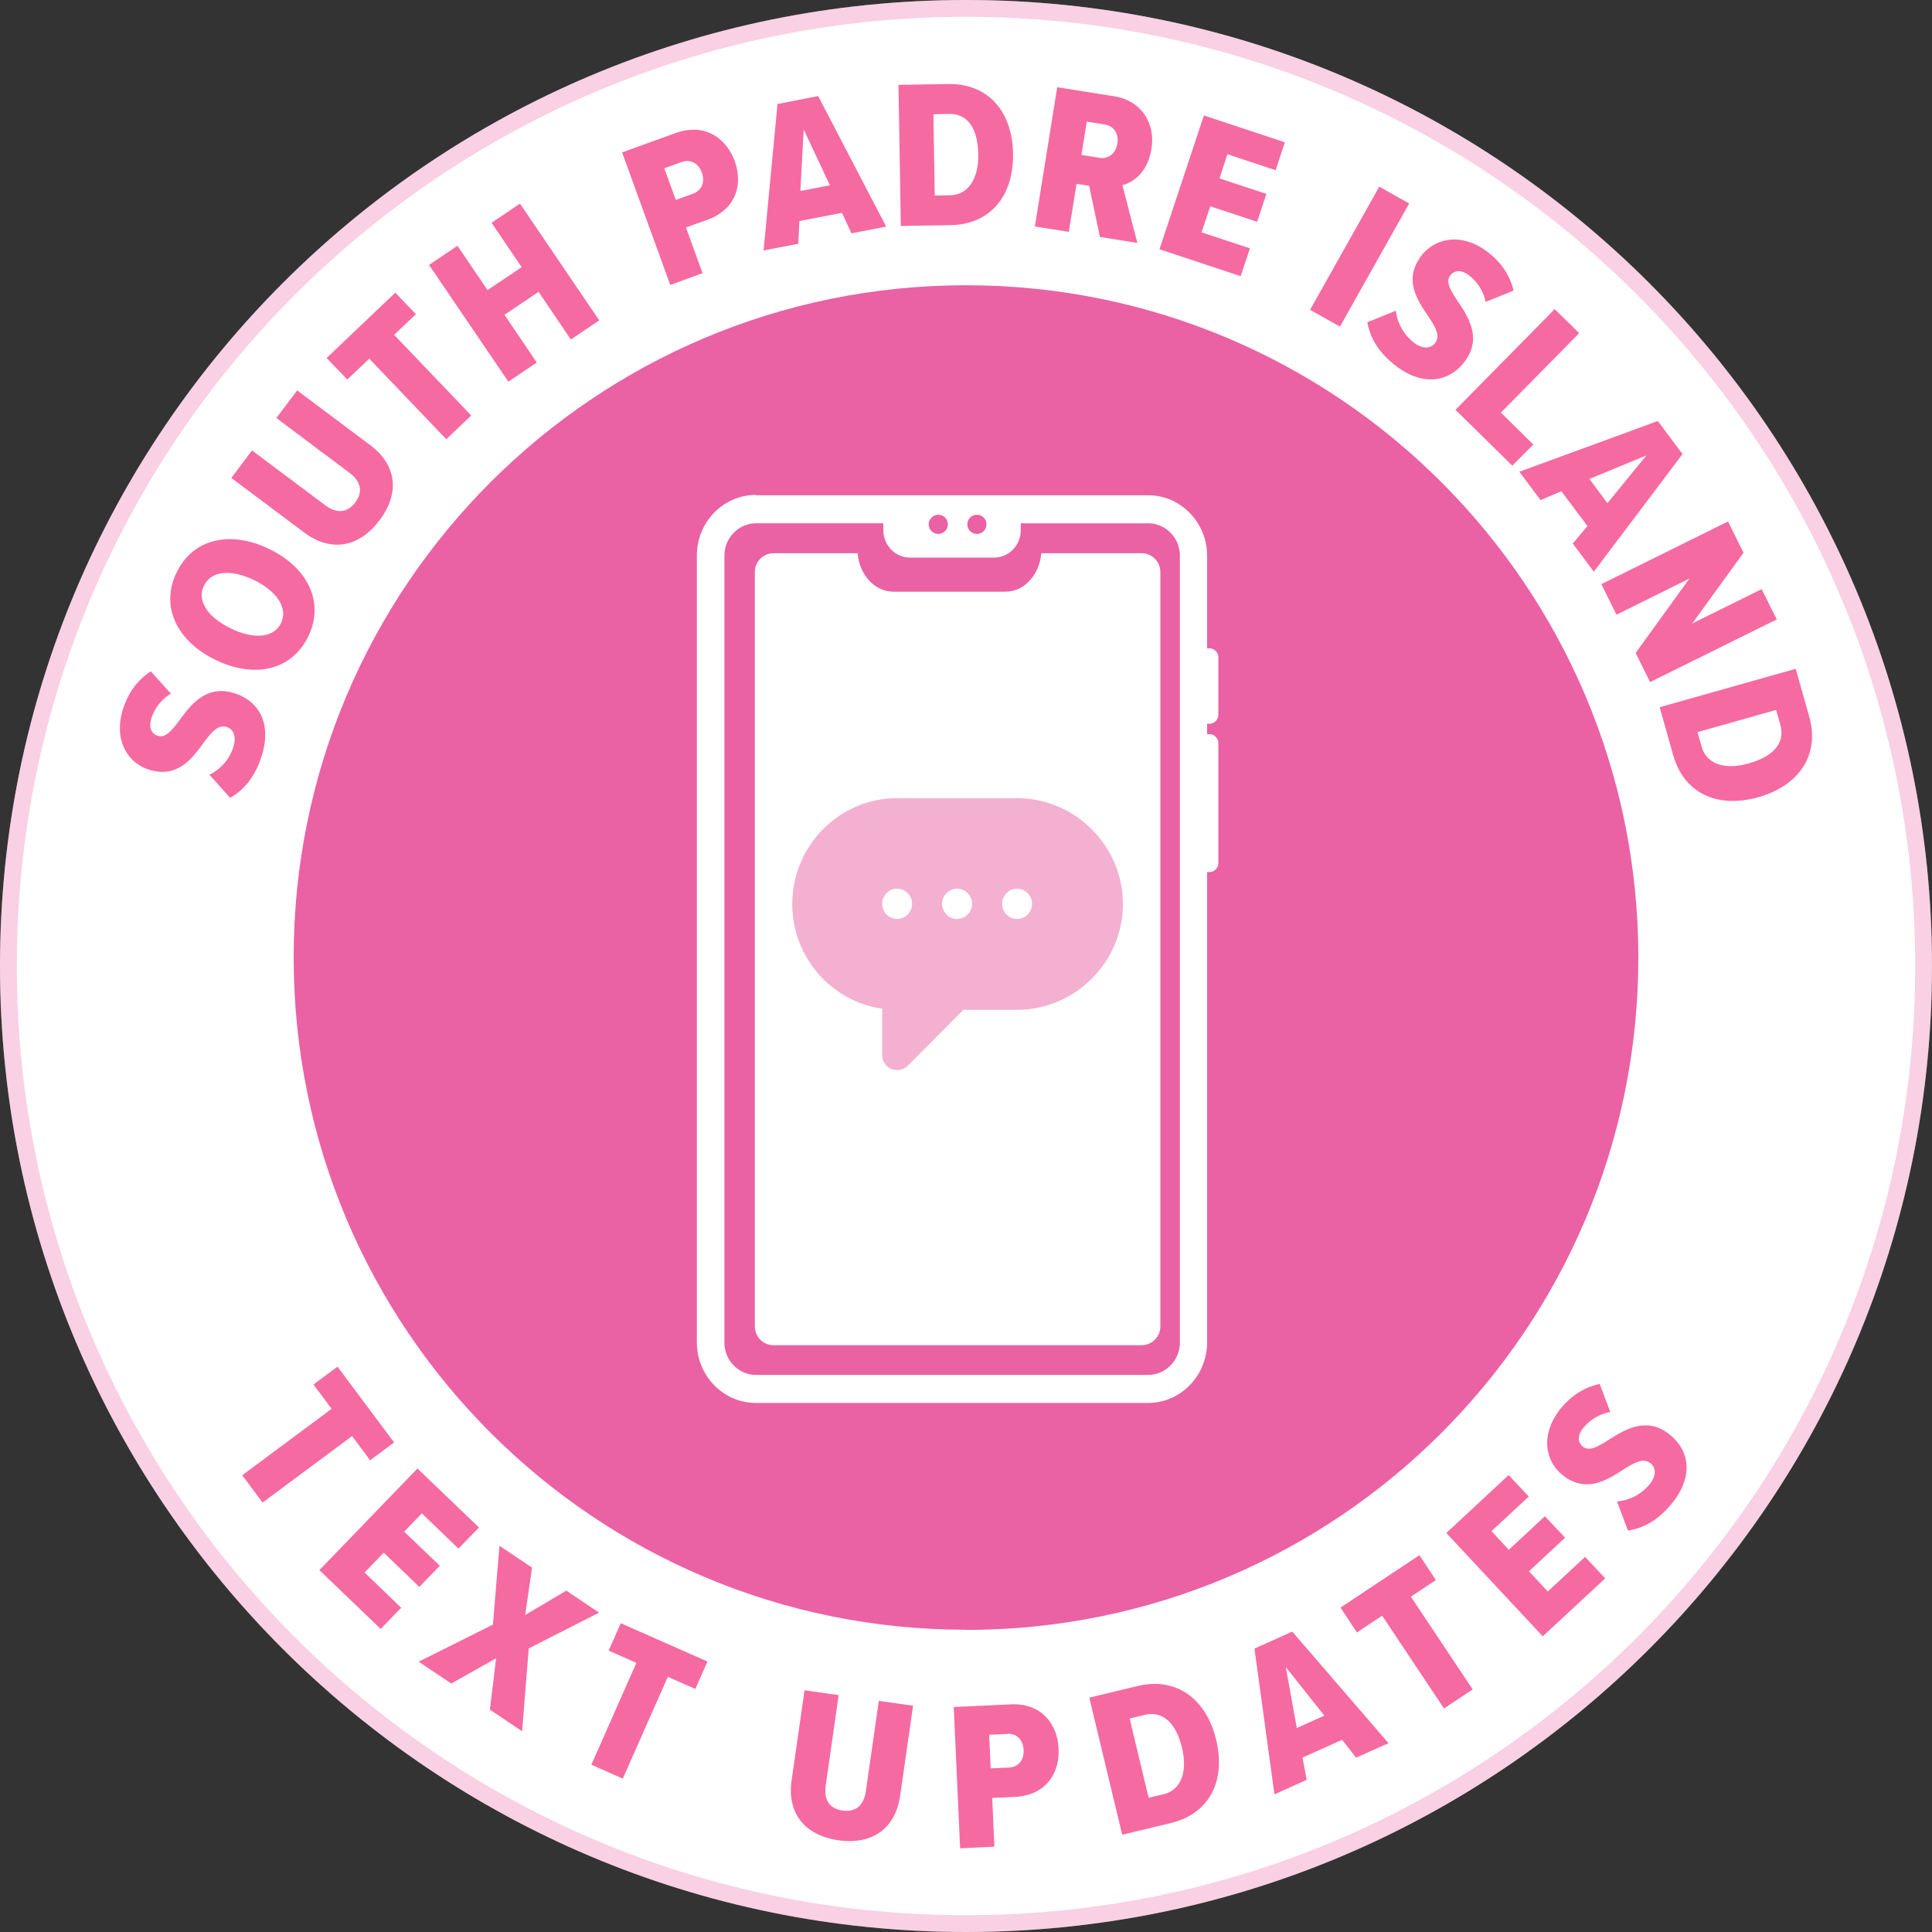 <svg xmlns="http://www.w3.org/2000/svg" width="105" height="105" fill="none"><rect width="100%" height="100%" fill="#333333" stroke="none"/><g clip-path="url(#a)"><path fill="#fff" d="M52.5 105c28.998 0 52.5-23.502 52.5-52.5S81.498 0 52.5 0 0 23.502 0 52.5 23.502 105 52.5 105Z"/><path stroke="#EA62A4" stroke-opacity=".3" stroke-width=".913" d="M104.544 52.5c0 28.743-23.301 52.044-52.044 52.044S.457 81.243.457 52.5 23.757.457 52.5.457s52.044 23.3 52.044 52.043Z"/><path fill="#EA62A4" d="M52.5 88.583c20.178 0 36.54-16.362 36.54-36.54s-16.362-36.54-36.54-36.54-36.54 16.353-36.54 36.531c0 20.178 16.362 36.54 36.54 36.54v.01Z"/><path fill="#EA62A4" fill-rule="evenodd" d="M55.321 29.016v.375c0 .821-.666 1.488-1.479 1.488h-4.647c-.813 0-1.48-.667-1.48-1.488v-.375h-7.048c-.959 0-1.744.795-1.744 1.753v42.685c0 .959.785 1.753 1.744 1.753H62.37c.959 0 1.744-.794 1.744-1.753V30.77c0-.958-.785-1.753-1.744-1.753h-7.049Z" clip-rule="evenodd"/><path fill="#fff" d="M62.05 30.067H42.038c-.557 0-1.014.456-1.014 1.013v41.014c0 .557.457 1.014 1.014 1.014H62.05c.556 0 1.013-.457 1.013-1.014V31.08c0-.557-.456-1.013-1.013-1.013Z"/><path fill="#EA62A4" fill-rule="evenodd" d="M46.602 29.281v.576c0 1.26.876 2.3 1.945 2.3h6.108c1.068 0 1.945-1.04 1.945-2.3v-.576h.164c-.018-.21-.046-.41-.055-.62-.018-.585 0-1.16 0-1.744H46.264c.009.794.1 1.58.182 2.364h.165-.018.009Z" clip-rule="evenodd"/><path fill="#fff" fill-rule="evenodd" d="M41.078 26.916h21.32c1.77 0 3.204 1.48 3.204 3.287v5.031h.128c.265 0 .484.228.484.493v3.114a.49.49 0 0 1-.484.493h-.128v.566h.128c.265 0 .484.228.484.493v6.51a.49.49 0 0 1-.484.493h-.128V72.96c0 1.808-1.442 3.287-3.205 3.287h-21.32c-1.761 0-3.204-1.48-3.204-3.287V30.185c0-1.808 1.443-3.287 3.205-3.287v.018Zm14.398 1.525v.375c0 .821-.648 1.488-1.451 1.488H49.46c-.804 0-1.452-.676-1.452-1.488v-.375h-6.921c-.94 0-1.717.794-1.717 1.753V72.97c0 .968.777 1.753 1.717 1.753h21.32c.94 0 1.716-.794 1.716-1.753V30.194c0-.968-.776-1.753-1.717-1.753h-6.93Z" clip-rule="evenodd"/><path fill="#EA62A4" d="M50.994 29.017a.52.52 0 1 0 0-1.04.52.52 0 0 0 0 1.04ZM53.093 29.017a.52.52 0 1 0 0-1.04.52.52 0 0 0 0 1.04Z"/><path fill="#EA62A4" d="M55.276 43.379h-6.52c-3.14 0-5.697 2.584-5.697 5.752 0 2.894 2.128 5.295 4.885 5.688v2.52c0 .329.2.63.502.758a.818.818 0 0 0 .886-.174l3.022-3.04h2.922c3.14 0 5.752-2.584 5.752-5.752 0-3.169-2.611-5.752-5.752-5.752Zm-6.52 6.564a.816.816 0 0 1-.812-.821c0-.457.365-.822.813-.822.447 0 .812.365.812.822a.816.816 0 0 1-.813.821Zm3.26 0a.816.816 0 0 1-.813-.821c0-.457.366-.822.813-.822.447 0 .813.365.813.822a.816.816 0 0 1-.813.821Zm3.26 0a.816.816 0 0 1-.813-.821c0-.457.365-.822.813-.822.447 0 .812.365.812.822a.816.816 0 0 1-.812.821Z" opacity=".5"/><path fill="#F66AA2" d="M11.395 42.1A2.525 2.525 0 0 0 12.7 40.54c.156-.53-.027-.931-.392-1.032-.438-.128-.776.238-1.196.794-.621.85-1.406 2-2.959 1.544-1.186-.347-1.98-1.57-1.488-3.242.274-.922.813-1.662 1.534-2.118l1.087 1.214a2.41 2.41 0 0 0-1.069 1.379c-.146.493.037.813.366.913.392.119.72-.246 1.14-.803.622-.85 1.453-1.973 2.95-1.534 1.406.41 2.073 1.661 1.58 3.323-.347 1.196-.968 1.936-1.744 2.383l-1.123-1.25.009-.01ZM9.605 31.098c.913-1.862 2.968-2.273 5.05-1.25 2.081 1.022 3.003 2.894 2.09 4.756-.913 1.863-2.967 2.274-5.049 1.251-2.082-1.022-3.004-2.894-2.09-4.757Zm1.48.73c-.411.84.246 1.735 1.451 2.32 1.187.584 2.32.557 2.73-.274.411-.85-.255-1.753-1.442-2.338-1.197-.584-2.32-.556-2.73.284l-.01.009ZM12.573 25.976l1.123-1.497 3.972 2.976c.62.457 1.196.439 1.643-.155.438-.575.292-1.141-.32-1.607l-3.971-2.976 1.132-1.498 3.962 2.968c1.461 1.086 1.617 2.63.512 4.09-1.105 1.47-2.63 1.753-4.09.667l-3.963-2.968ZM24.26 23.877l-4.191-4.383-1.196 1.132-1.123-1.169 3.734-3.551 1.123 1.168-1.187 1.123 4.191 4.383-1.351 1.287v.01ZM31.025 18.453l-1.753-2.593-1.853 1.25 1.753 2.593-1.543 1.041-4.31-6.345 1.543-1.041 1.635 2.41 1.853-1.25-1.634-2.411 1.543-1.041 4.31 6.346-1.544 1.04ZM36.43 15.495l-2.62-7.213 2.904-1.05c1.57-.566 2.748.255 3.214 1.524.465 1.27.073 2.63-1.498 3.196l-1.15.411.904 2.484-1.753.639v.009Zm.603-6.684-.931.338.63 1.717.931-.338c.466-.174.667-.621.484-1.142-.192-.53-.64-.748-1.105-.575h-.009ZM46.273 12.682l-.511-1.114-2.32.448-.054 1.232-1.89.366.758-7.962 2.21-.43 3.697 7.095-1.89.365ZM43.68 7.04l-.183 3.342 1.607-.311L43.68 7.04ZM48.957 12.28l-.127-7.669 2.693-.045c2.191-.037 3.497 1.506 3.533 3.78.037 2.273-1.205 3.853-3.405 3.89l-2.694.045Zm1.845-1.652.83-.018c.996-.018 1.553-.904 1.535-2.228-.028-1.415-.576-2.21-1.607-2.191l-.831.018.073 4.428v-.009ZM59.777 12.874l-.584-2.775-.685-.11-.42 2.611-1.845-.292 1.215-7.569 3.095.493c1.48.237 2.246 1.46 2.027 2.849-.21 1.287-.977 1.826-1.58 1.981l.813 3.14-2.045-.328h.009Zm.255-6.108-.967-.155-.292 1.808.967.155c.493.082.895-.22.986-.767.092-.566-.21-.968-.694-1.041ZM63.01 13.559l2.419-7.286 4.4 1.46-.501 1.516-2.62-.867-.43 1.315 2.547.84-.502 1.515-2.547-.84-.475 1.416 2.63.867-.503 1.516-4.4-1.461h-.019v.009ZM71.2 16.837l3.761-6.693 1.625.913-3.762 6.693-1.625-.913ZM75.865 16.9a2.57 2.57 0 0 0 1.023 1.754c.447.329.885.292 1.113-.018.274-.375.037-.813-.337-1.388-.594-.877-1.407-2-.448-3.305.73-.996 2.155-1.324 3.561-.302.785.566 1.297 1.333 1.48 2.155l-1.516.612a2.444 2.444 0 0 0-.94-1.47c-.42-.302-.777-.238-.987.036-.246.338-.01.758.374 1.343.594.867 1.36 2.036.448 3.286-.858 1.178-2.265 1.38-3.67.356-1.005-.73-1.498-1.56-1.653-2.446l1.561-.63-.01.018ZM79.106 22.27l5.387-5.47 1.333 1.306-4.255 4.319 1.762 1.735-1.14 1.15-3.096-3.04h.01ZM85.488 29.528l.785-.94-1.415-1.89-1.132.483-1.15-1.543 7.523-2.757 1.342 1.798-4.82 6.392-1.151-1.543h.018Zm3.99-4.775-3.095 1.278.977 1.315 2.118-2.593ZM88.885 35.5l2.93-4.055-3.962 1.963-.822-1.661 6.885-3.406.84 1.698-2.785 3.844 3.77-1.863.822 1.644-6.884 3.406-.785-1.58-.01.01ZM90.19 38.439l7.405-2.09.73 2.592c.594 2.1-.565 3.762-2.757 4.383-2.2.62-4.035-.174-4.638-2.292l-.73-2.593h-.01Zm2.064 1.351.228.795c.265.95 1.27 1.269 2.557.904 1.36-.384 1.99-1.123 1.716-2.11l-.228-.794-4.273 1.205ZM13.157 80.183l4.866-3.615-.986-1.324 1.306-.968 3.077 4.118-1.306.968-.977-1.315-4.866 3.615-1.114-1.497v.018ZM17.357 85.333l5.332-5.524 3.342 3.205-1.114 1.15-1.99-1.917-.96.995 1.937 1.854-1.114 1.15-1.936-1.862-1.04 1.077 1.99 1.917-1.114 1.15-3.342-3.204.009.01ZM26.625 92.903l.337-2.776-2.438 1.37-1.77-1.188 4.035-2.017.356-4.282 1.771 1.186-.374 2.575 2.237-1.324 1.78 1.196-3.825 1.945-.357 4.502-1.77-1.187h.018ZM32.14 95.906l2.446-5.533-1.506-.666.657-1.489 4.711 2.082-.657 1.488-1.497-.657-2.447 5.533-1.708-.758ZM43.717 91.862l1.862.264-.703 4.912c-.11.767.192 1.26.922 1.36.722.101 1.15-.291 1.26-1.05l.703-4.911 1.863.264-.703 4.894c-.256 1.8-1.543 2.676-3.35 2.42-1.809-.256-2.813-1.46-2.548-3.26l.703-4.893h-.01ZM52.18 100.435l-.346-7.66 3.086-.147c1.67-.082 2.556 1.06 2.61 2.42.065 1.342-.711 2.53-2.382 2.611l-1.224.055.12 2.648-1.873.091.01-.018Zm2.575-6.2-.995.046.082 1.826.995-.046c.493-.018.822-.392.795-.95-.028-.565-.384-.903-.886-.885l.01.01ZM60.991 99.723l-1.79-7.46 2.621-.63c2.127-.51 3.744.713 4.273 2.922.53 2.21-.338 4.018-2.483 4.529l-2.62.63v.01Zm1.434-2.018.803-.191c.968-.229 1.315-1.215 1.014-2.511-.329-1.379-1.05-2.036-2.046-1.799l-.803.192 1.032 4.31ZM73.7 95.523l-.757-.968-2.155.968.229 1.205-1.754.794-1.086-7.925 2.054-.922 5.232 6.063-1.753.785h-.01Zm-3.816-4.903.594 3.296 1.497-.676-2.081-2.62h-.01ZM78.476 92.848l-3.36-5.04-1.37.913-.894-1.352 4.291-2.848.895 1.351-1.36.904 3.36 5.04-1.553 1.032h-.009ZM83.845 88.931l-5.241-5.615 3.387-3.15 1.096 1.169-2.027 1.88.94 1.014 1.964-1.826 1.095 1.168-1.963 1.826 1.023 1.096 2.027-1.88 1.095 1.168-3.396 3.15ZM87.908 81.599a2.57 2.57 0 0 0 1.78-.977c.338-.438.31-.876 0-1.105-.365-.283-.812-.054-1.397.31-.885.567-2.036 1.361-3.323.375-.977-.749-1.27-2.173-.22-3.56.594-.768 1.37-1.26 2.192-1.425l.575 1.525c-.639.11-1.16.474-1.497.903-.31.411-.256.777.009.978.329.255.758.036 1.351-.338.886-.566 2.073-1.315 3.305-.366 1.16.886 1.333 2.292.274 3.67-.757.987-1.597 1.462-2.483 1.59l-.594-1.57.028-.01Z"/></g><defs><clipPath id="a"><path fill="#fff" d="M0 0h105v105H0z"/></clipPath></defs></svg>
